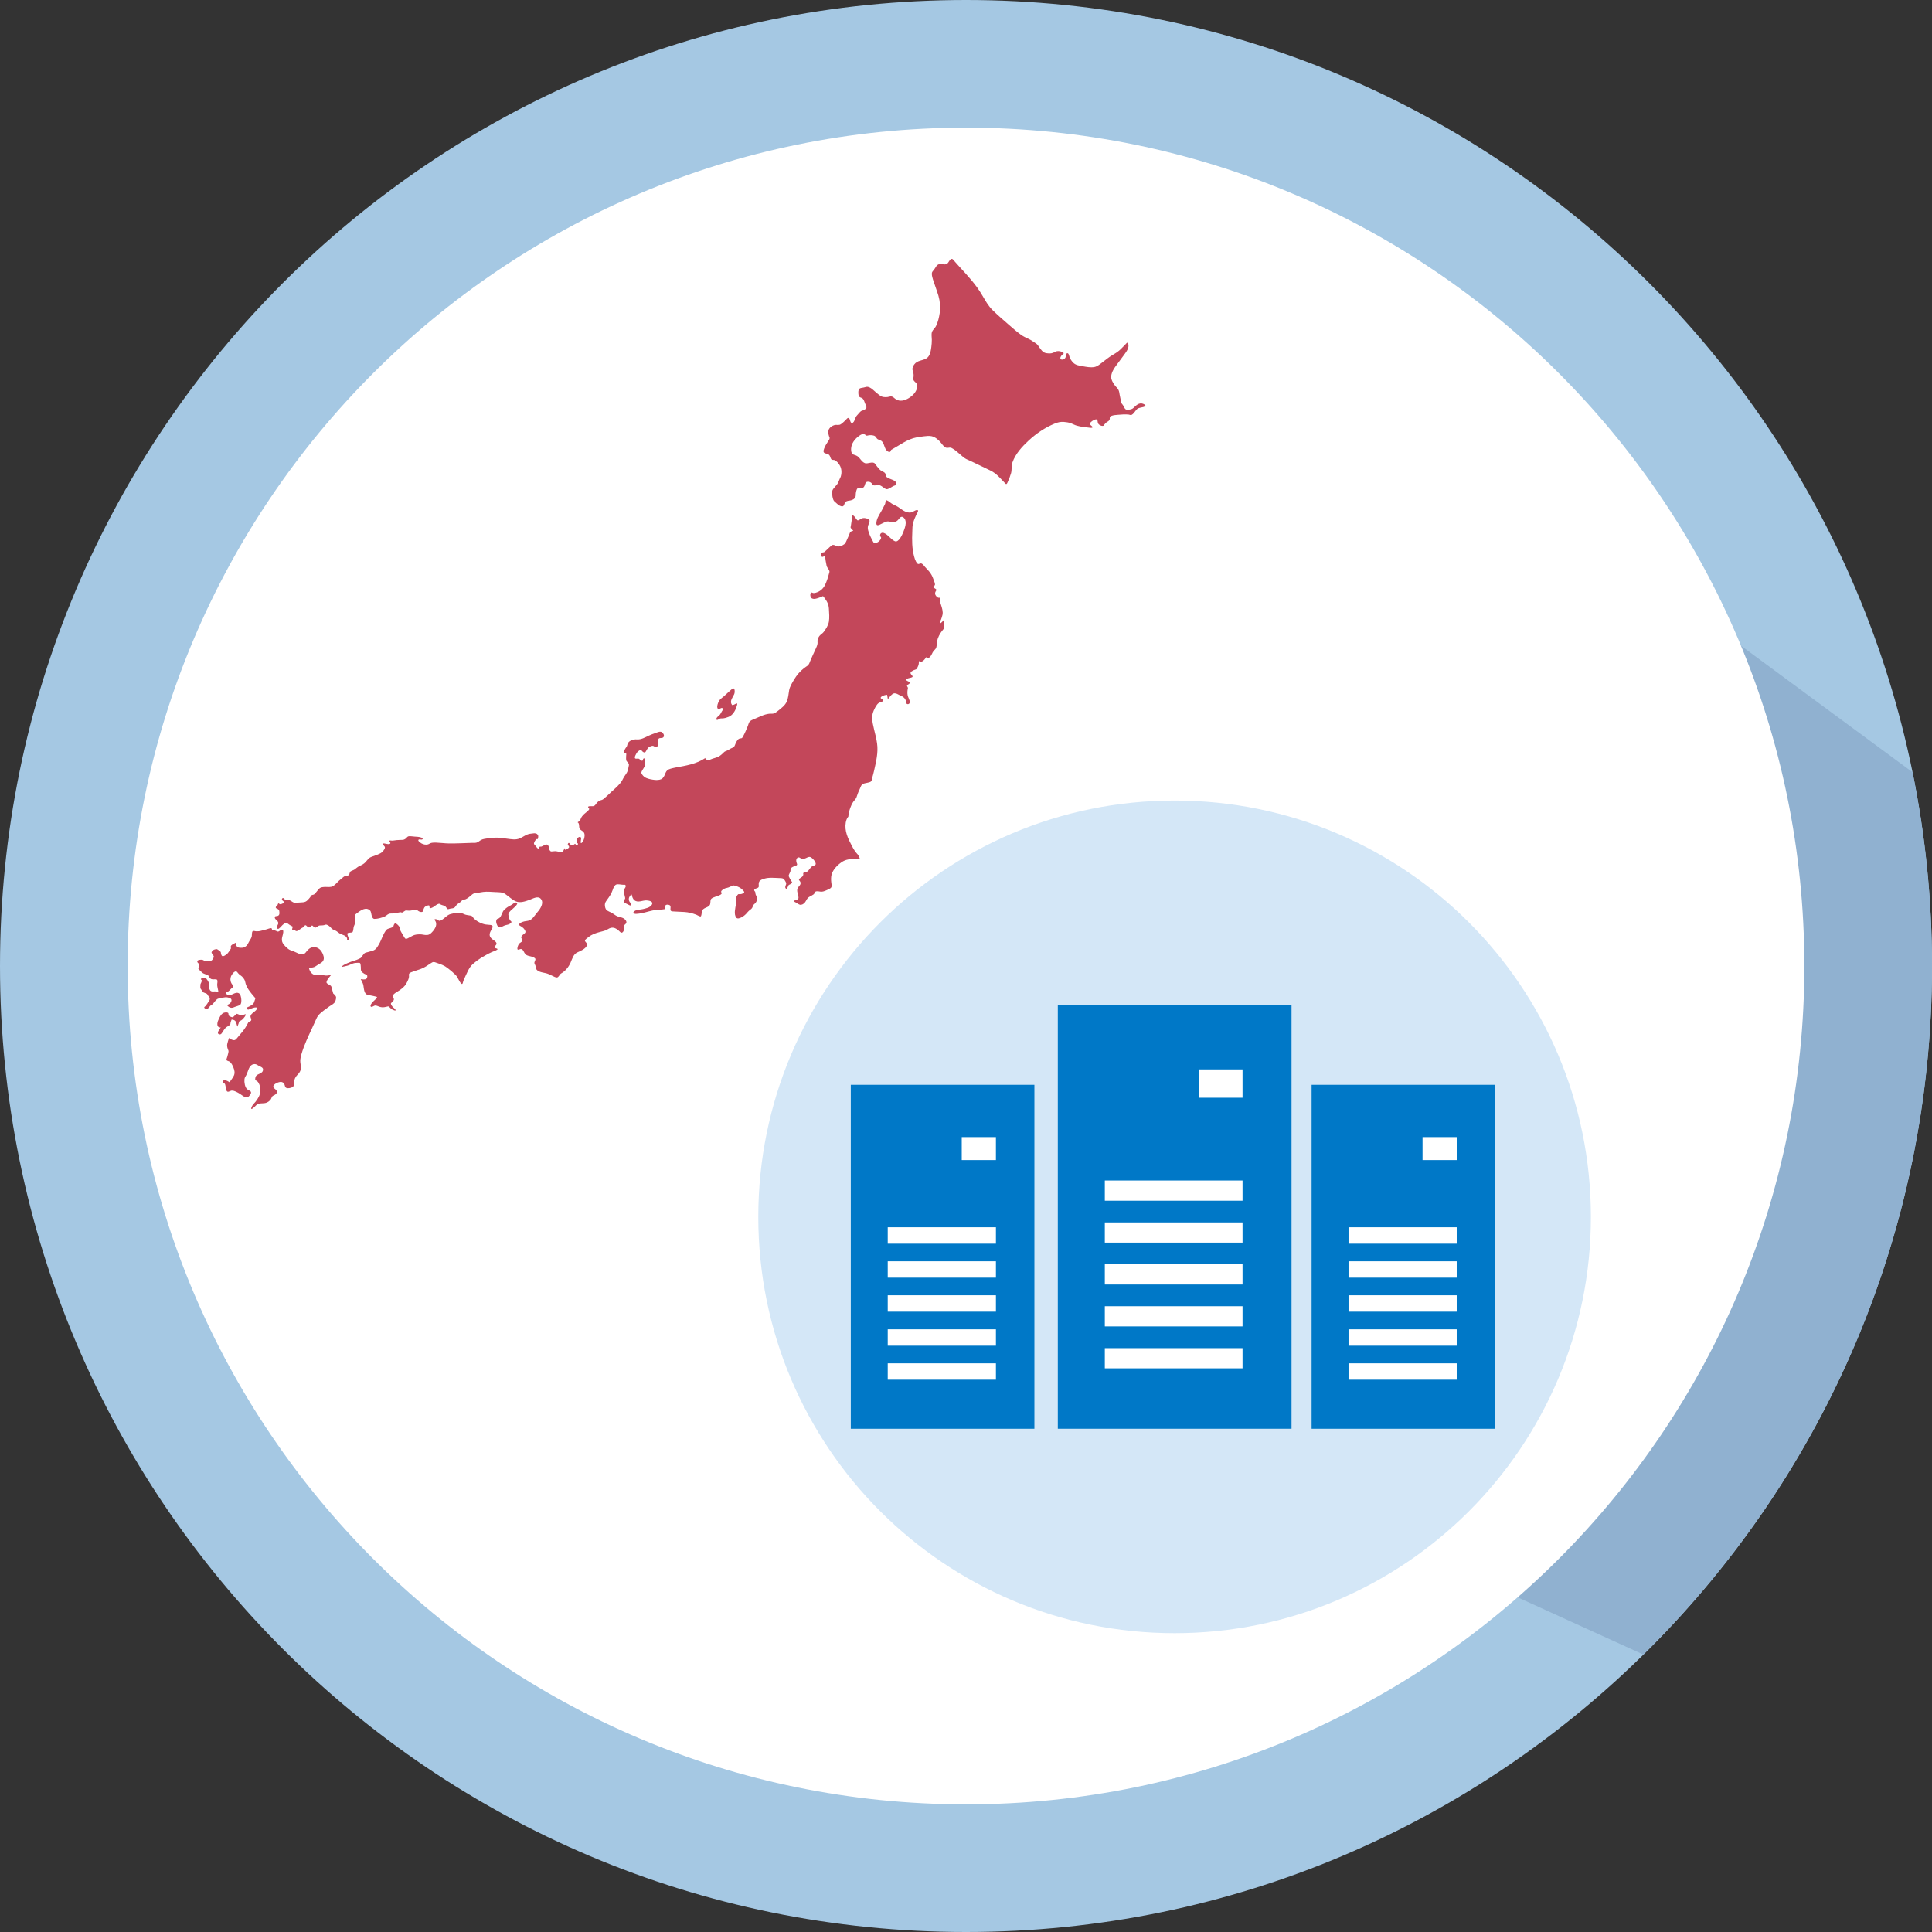 <?xml version="1.0" encoding="UTF-8"?>
<svg id="_レイヤー_1" data-name="レイヤー 1" xmlns="http://www.w3.org/2000/svg" viewBox="0 0 196.112 196.112">
  <rect x="0" y="0" width="196.112" height="196.112" fill="#333333" stroke="none"/>
  <defs>
    <style>
      .cls-1 {
        fill: #fff;
      }

      .cls-2 {
        fill: #90b1d0;
      }

      .cls-3 {
        fill: #c3475a;
      }

      .cls-4 {
        fill: #d4e7f7;
      }

      .cls-5 {
        fill: #a5c8e3;
      }

      .cls-6 {
        fill: #0078c7;
      }
    </style>
  </defs>
  <g>
    <path class="cls-5" d="M196.112,98.058c0,54.15-43.903,98.054-98.056,98.054S0,152.208,0,98.058C0,43.897,43.904,0,98.056,0s98.056,43.897,98.056,98.058Z"/>
    <path class="cls-2" d="M194.136,78.385l-17.953-13.239c4.292,10.166,6.666,21.34,6.666,33.068,0,25.457-11.19,48.284-28.902,63.879l12.861,5.855c18.081-17.788,29.304-42.525,29.304-69.89,0-6.738-.682-13.317-1.976-19.673Z"/>
    <path class="cls-1" d="M183.155,98.056c0,47.004-38.102,85.1-85.098,85.1-47.004,0-85.1-38.096-85.1-85.1C12.957,51.059,51.053,12.956,98.057,12.956c46.997,0,85.098,38.104,85.098,85.1Z"/>
  </g>
  <path class="cls-4" d="M161.487,123.521c0,23.337-18.922,42.258-42.257,42.258-23.341,0-42.258-18.922-42.258-42.258,0-23.341,18.917-42.26,42.258-42.26,23.336,0,42.257,18.918,42.257,42.26Z"/>
  <path class="cls-3" d="M95.8,62.932c-.029.051-.378.46-.41.304-.022-.096.087-.243.125-.325.063-.159.113-.335.154-.499.075-.318-.051-.721-.149-1.014-.08-.227-.109-.479-.125-.728-.125.043-.244-.031-.328-.118-.169-.181-.198-.364-.06-.569.115-.174-.048-.21-.174-.294-.207-.14-.043-.166.043-.267.094-.108-.036-.376-.075-.489-.084-.253-.185-.499-.332-.718-.157-.241-.371-.446-.564-.656-.089-.104-.294-.405-.456-.369-.159.038-.241.128-.376-.038-.034-.046-.06-.092-.087-.14-.089-.164-.152-.347-.198-.533-.219-.803-.222-1.672-.183-2.501.01-.306.002-.644.096-.937.087-.299.207-.573.337-.846.036-.067.224-.344.125-.405-.152-.094-.487.183-.648.219-.523.111-.945-.277-1.354-.549-.197-.13-.407-.203-.61-.321-.178-.106-.357-.301-.557-.362-.125-.038-.109.291-.15.374-.082.159-.159.32-.243.482-.195.395-.511.793-.612,1.231-.017.084-.084.4.053.439.135.041.338-.089.453-.145.159-.072.318-.161.484-.21.263-.077.537.092.812.046.239-.041.371-.214.518-.398.166-.205.344-.173.501.034.282.361.029,1.002-.12,1.381-.109.272-.475,1.099-.86.923-.419-.195-.67-.663-1.104-.832-.186-.075-.393.007-.393.258,0,.099.07.109.101.183.024.067-.026.166-.06.222-.116.183-.299.321-.499.357-.217.031-.234-.123-.323-.284-.176-.321-.337-.651-.429-1.007-.048-.191-.051-.333.01-.52.058-.162.25-.509.036-.607-.183-.089-.395-.147-.595-.111-.178.036-.337.219-.506.229-.12.01-.446-.749-.583-.422-.053.13-.017.294-.036.436-.019.178-.053.362-.08.542-.01.075-.055.166,0,.227.08.084.162.178.246.267-.113.041-.282.06-.332.178-.082.217-.173.431-.27.641-.077.169-.166.436-.313.55-.229.166-.571.311-.829.173-.128-.068-.282-.152-.417-.072-.089.058-.176.14-.256.21-.169.149-.332.304-.492.463-.096.092-.344.024-.342.183-.002.096-.01.227.048.301.065.089.263-.051.333-.094.038.34.082.687.161,1.022.051.207.214.328.28.521.038.092-.024.222-.046.313-.101.381-.224.766-.395,1.118-.195.402-.53.675-.945.788-.087.026-.181.036-.265.026-.055-.01-.111-.065-.166-.048-.135.029-.128.284-.099.383.106.417.612.238.889.137.12-.038.238-.087.357-.145.051-.022.137.128.166.166.265.335.436.665.458,1.113.024.429.068.894-.005,1.323-.063.354-.318.762-.533,1.034-.123.161-.308.248-.431.407-.118.159-.214.383-.186.591.043.291-.164.646-.277.901-.149.333-.308.663-.448,1-.068.171-.137.412-.296.52-.113.082-.236.157-.347.246-.424.325-.752.721-1.029,1.19-.188.328-.424.685-.487,1.072-.06.381-.089.754-.234,1.121-.173.405-.571.694-.901.957-.133.099-.289.231-.451.27-.14.029-.296.007-.441.022-.537.058-1.043.344-1.54.547-.161.063-.362.135-.468.287-.077.113-.108.294-.164.424-.145.357-.296.713-.482,1.053-.058.106-.099.186-.229.186-.255.002-.369.212-.482.429-.067.116-.113.328-.2.422-.068.077-.214.125-.304.166-.193.106-.383.231-.586.299-.094.034-.171.13-.239.198-.115.106-.236.212-.364.294-.27.169-.607.2-.894.333-.106.048-.222.092-.335.048-.038-.017-.258-.125-.173-.205-.925.629-2.005.786-3.065.981-.229.046-.463.092-.682.19-.207.096-.28.267-.364.482-.089.214-.193.427-.402.513-.2.082-.436.087-.641.068-.296-.034-.595-.084-.872-.203-.161-.072-.299-.19-.402-.342-.133-.181-.084-.275.024-.453.084-.147.195-.294.255-.458.056-.149.007-.369.007-.523.002-.041.024-.137-.01-.176-.046-.051-.15-.043-.178.029-.024.06-.029.203-.125.181-.101-.027-.188-.118-.265-.178-.123-.096-.289.015-.41-.055-.152-.096.135-.55.195-.627.077-.101.349-.328.458-.171.104.137.285.284.41.104.106-.152.173-.371.345-.467.111-.07.236-.116.357-.123.128.002.188.116.306.133.162.019.371-.27.246-.424-.082-.096-.019-.357.06-.434.12-.125.349-.005.479-.152.137-.152-.01-.417-.147-.506-.2-.125-.463.022-.663.087-.231.082-.46.161-.68.267-.378.176-.771.414-1.2.378-.354-.031-.911.118-.976.573-.026.166-.152.263-.227.407-.07.128-.214.499.039.429.135-.034.075.19.072.279,0,.147-.034.405.055.523.106.135.272.238.219.441-.051.186-.056.376-.125.557-.084.227-.239.398-.362.595-.075.12-.13.25-.202.376-.267.448-.711.795-1.089,1.145-.188.186-.388.369-.591.547-.108.089-.248.246-.39.275-.222.048-.376.145-.52.335-.12.157-.176.282-.371.296-.106.01-.369-.029-.46.039-.07.046.022.178.065.2.08.051-.06.188-.092.217-.152.154-.335.27-.487.427-.082.087-.159.181-.217.287-.048.094-.056.195-.128.287-.055.065-.125.118-.2.157-.06.024-.007.043.022.063.142.13.065.419.145.588.099.2.337.234.448.427.108.183.058.448.002.639-.024.092-.207.477-.318.407-.046-.022.024-.369.026-.446.005-.224-.19-.203-.325-.096-.072.051-.116.133-.099.219.015.096-.017.19-.007.277.01.065.137.079.116.161-.012.051-.207.164-.229.082-.051-.219-.104-.072-.241,0-.207.111-.279-.022-.405-.173-.058-.077-.133-.012-.154.07-.036.125.084.164.118.267.039.145-.159.207-.248.28-.166.125-.137.031-.207-.123-.046.111-.116.325-.227.369-.207.089-.516-.063-.73-.058-.128,0-.253.034-.379.031-.118-.005-.142-.087-.207-.181-.056-.092-.065-.111-.053-.214.024-.123-.104-.308-.219-.313-.173-.012-.376.174-.557.215-.053.01-.161-.022-.188.043-.019.051-.019.178-.099.159-.118-.024-.178-.147-.248-.241-.058-.082-.142-.135-.19-.229-.058-.104.2-.552.291-.496.133.084.15-.304.123-.369-.123-.248-.335-.239-.552-.205-.178.022-.342.031-.511.096-.277.099-.513.285-.783.4-.426.186-.865.092-1.299.039-.407-.053-.834-.13-1.246-.104-.253.007-.506.038-.757.072-.202.034-.446.055-.634.154-.166.089-.299.234-.48.277-.137.036-.287.022-.419.022-.785.021-1.574.067-2.357.06-.439-.007-.867-.07-1.299-.084-.173-.005-.342-.007-.511.031-.125.026-.224.12-.349.152-.197.053-.447.005-.629-.094-.058-.036-.401-.246-.328-.364.076-.123.328.038.419-.07.07-.079-.087-.154-.135-.173-.211-.075-.451-.077-.674-.094-.177-.01-.353-.046-.535-.038-.096.002-.166.038-.232.109-.12.142-.242.243-.429.26-.263.019-.523.005-.788.048-.1.012-.201.031-.305.031-.078,0-.225-.051-.281.029-.065.096.159.14.112.248-.071.164-.507.014-.631.007-.258-.015-.038.214.04.299.147.149-.12.458-.222.559-.247.234-.661.328-.964.453-.117.046-.253.084-.354.166-.151.121-.265.296-.399.434-.171.178-.343.263-.558.359-.21.096-.376.242-.563.387-.126.092-.413.115-.457.289-.063.256-.139.347-.401.352-.172.005-.298.159-.434.26-.193.149-.364.308-.53.487-.154.154-.334.328-.548.361-.228.043-.477-.005-.707.015-.153.015-.343.024-.464.14-.145.135-.26.313-.392.458-.045.058-.098.12-.159.154-.073.048-.169.038-.245.082-.078.034-.088.125-.136.188-.076.106-.164.193-.247.284-.152.173-.318.241-.541.251-.247.019-.5.038-.747.048-.219.005-.342-.164-.537-.246-.159-.068-.359-.015-.502-.087-.068-.038-.084-.125-.16-.145-.084-.024-.153.039-.149.135.01.173.407.255.133.386-.179.087-.308.173-.457.014-.046-.053-.113.159-.128.188-.042.082-.145.101-.168.193-.026.116.099.145.171.178.106.048.164.106.182.227.035.246.036.472-.243.506-.077.01-.145-.015-.193.067-.053.096.005.198.075.265.187.173.364.323.193.578-.082.125-.089.506.13.357.181-.125.306-.337.492-.467.225-.159.348-.096.557.067.102.082.205.121.318.178.07.034-.008.173-.016.236-.011.077-.017.183.082.178.031-.005.169-.068.176-.053.131.193.274.111.424.01.127-.077.253-.198.389-.255.161-.077.202-.357.381-.173.147.154.293.255.449.053.175-.227.217.077.401.13.129.034.331-.207.48-.217.207-.019.38.01.576-.077.152-.067.387.125.493.217.078.072.134.169.219.227.099.068.217.106.323.15.184.087.323.25.51.342.145.063.298.101.44.178.113.058.288.27.217.405-.033.072.237.101.177-.13-.025-.111-.182-.4-.126-.515.04-.072.373-.068.452-.087.169-.048.126-.501.21-.66.129-.241.121-.472.091-.733-.03-.246-.06-.366.136-.511.336-.251.839-.665,1.258-.434.227.121.236.27.282.506.03.154.111.453.304.453.335.005.717-.111,1.029-.236.157-.067.26-.193.407-.26.184-.092.376-.029.568-.063.141-.034.288-.063.429-.082.094-.019.258-.067.334-.005.042.043.267-.135.307-.154.117-.082.152-.058.295-.043.184.019.343.005.528-.048.089-.029.184-.058.281-.058.129-.01.164.063.258.135.118.092.466.217.519-.019.048-.255.113-.41.374-.501.14-.048.282-.092.263.101-.036.284.306.077.419.005.123-.082.496-.4.641-.28.123.106.321.115.465.193.07.034.14.087.186.164.043.087.065.169.178.164.087-.005.166-.048.253-.063.106-.014.202-.014.308-.053.214-.082.229-.318.426-.424.166-.096.301-.207.434-.352.063-.058.282-.082.364-.12.263-.116.451-.318.675-.496.13-.106.255-.096.41-.12.234-.039.458-.096.694-.121.405-.053.831,0,1.236.015.335.014.728,0,1.007.202.361.246.677.573,1.082.747.424.173.925,0,1.335-.145.357-.121.918-.487,1.214-.082.301.41-.089.988-.354,1.292-.292.328-.525.829-.988.901-.241.029-.463.063-.684.173-.111.058-.328.207-.135.318.195.116.366.212.496.419.128.202.096.308-.082.429-.092.067-.19.145-.246.251-.06.115-.002.173.051.279.135.26-.178.318-.289.453-.094.13-.161.308-.176.468-.019.231.166.116.291.082.234-.063.33.212.427.381.13.222.282.28.513.328.183.043.412.087.552.217.157.145-.113.347-.046.535.031.101.094.169.111.275.007.092.01.183.053.265.111.217.364.299.571.352.191.053.386.072.571.135.183.058.357.164.53.236.13.058.313.169.458.154.176-.034.258-.323.407-.405.431-.241.759-.646.966-1.113.159-.371.289-.848.675-1.022.292-.135.872-.362.983-.728.058-.169-.099-.284-.186-.4-.104-.135.255-.357.335-.419.371-.308.745-.415,1.186-.535.183-.048.366-.087.547-.154.181-.068.325-.198.515-.251.393-.116.723.154,1.005.439.173.159.364-.125.347-.294-.01-.111-.029-.231-.005-.337.031-.106.135-.159.205-.241.164-.188-.058-.434-.219-.535-.2-.116-.441-.13-.653-.217-.195-.082-.366-.236-.545-.342-.169-.096-.405-.159-.542-.294-.13-.12-.171-.352-.171-.53,0-.222.115-.347.236-.521.222-.304.426-.602.552-.969.058-.174.137-.386.272-.506.137-.13.381-.072.542-.063.094.014.188.029.275.029.053.005.145-.019.188.015.171.135-.094.371-.116.511-.038.222.031.467.084.68.024.082.048.173,0,.25-.036.058-.106.096-.123.159-.056.178.277.304.381.357.053.019.405.26.388.039-.019-.125-.137-.217-.19-.318-.051-.096-.07-.207-.053-.313.014-.106.072-.183.133-.27.063-.092.135-.207.173-.048.034.173.099.366.234.487.364.332.87.005,1.272.038.248.019.75.106.499.467-.186.27-.598.342-.882.415-.265.067-.552.038-.793.164-.063.038-.222.13-.169.231.07.111.27.092.374.082.54-.034,1.046-.227,1.581-.338.217-.043.441-.034.66-.058.207-.024.412-.053.61-.082-.024-.092-.041-.202-.017-.294.048-.193.325-.183.458-.106.157.082.072.333.087.477.019.149.152.154.26.159.381.029.766.034,1.147.058.417.024.817.125,1.212.275.115.043.313.183.431.183.108-.005.123-.429.142-.501.116-.468.687-.342.831-.733.06-.15.007-.386.087-.516.096-.149.347-.217.501-.275.178-.068.419-.111.559-.26.099-.111-.106-.173.015-.328.14-.164.359-.265.559-.294.212-.043.378-.159.569-.227.164-.053.359.043.511.101.186.077.328.159.472.304.106.101.313.275.101.371-.104.053-.222.092-.33.096-.077.005-.14-.038-.21.019-.089.087-.224.304-.169.434.055.159-.015.419-.043.578-.06.405-.227.978.026,1.335.128.178.395.053.54-.019.263-.13.463-.323.646-.554.147-.183.378-.25.47-.477.039-.087.058-.183.121-.255.065-.077.154-.121.212-.212.094-.145.186-.352.161-.53-.01-.087-.067-.106-.115-.169-.056-.087-.08-.193-.094-.299-.002-.019.005-.092-.017-.106-.041-.039-.101-.106-.094-.174.039-.197.451-.135.465-.357.01-.159-.041-.318.034-.467.087-.188.333-.265.506-.318.501-.154,1.027-.082,1.54-.068.128.01.304-.005.415.068.108.077.279.342.287.477.014.159-.162.313-.063.482.123.198.239-.145.267-.227.055-.159.212-.135.325-.25.128-.121.07-.13-.019-.27-.084-.14-.181-.289-.239-.439-.079-.193.188-.419.169-.622-.024-.265.193-.346.385-.416.123-.041.333-.089.277-.238-.058-.14-.108-.313-.067-.468.041-.149.219-.253.349-.159.154.113.284.137.475.092.186-.046.342-.191.542-.176.202.012.8.651.528.834-.084.055-.188.053-.28.104-.077.053-.142.129-.205.201-.116.14-.217.337-.393.386-.092.029-.193.043-.277.082-.092.043-.026.096-.036.173-.024.246-.244.299-.4.434-.133.115.077.217.113.366.063.26-.173.381-.279.578-.121.222-.01.525.046.752.056.255.07.381-.2.463-.048.014-.222.043-.234.111-.005.053.169.125.203.145.154.087.347.265.535.231.21-.038.376-.193.477-.385.118-.222.203-.357.427-.468.115-.063.243-.12.352-.202.079-.058.075-.096.108-.178.079-.217.429-.125.576-.106.229.038.429-.053.636-.14.142-.067.431-.159.496-.328.053-.125-.002-.323-.015-.453-.029-.255-.038-.525.024-.781.133-.53.607-.999,1.024-1.286.417-.289.865-.321,1.352-.335.149-.007.299-.012.453-.002.125.007-.133-.4-.154-.427-.099-.128-.222-.238-.311-.381-.116-.171-.219-.352-.313-.537-.381-.728-.754-1.492-.605-2.354.041-.212.111-.431.26-.591.022-.299.094-.598.193-.875.079-.224.176-.431.308-.627.087-.13.263-.287.321-.441.099-.282.19-.578.33-.843.075-.149.116-.34.234-.46.133-.13.357-.147.523-.186.121-.027.347-.056.427-.178.051-.067.06-.214.082-.296.07-.255.142-.511.198-.764.2-.904.436-1.834.301-2.764-.065-.477-.188-.942-.304-1.414-.089-.407-.21-.836-.191-1.26.012-.414.234-.896.468-1.226.087-.125.186-.217.335-.263.116-.031.369-.082.258-.277-.029-.053-.231-.125-.2-.202.07-.169.371-.246.525-.275.115-.021.125-.043.145.077.019.12.036.243.058.362.152-.186.412-.586.663-.605.183-.012.374.106.533.19.169.084.332.133.467.282.065.07.128.156.157.25.022.084.005.176.041.26.082.207.374.135.366-.092-.002-.231-.169-.451-.212-.675-.051-.236-.031-.492.024-.728.022-.087-.092-.169-.096-.267-.012-.101.395-.178.248-.357-.065-.075-.318-.12-.325-.227-.01-.145.419-.205.504-.229.169-.055.19-.115.065-.246-.135-.14-.202-.255-.014-.388.142-.099.304-.164.465-.217.068-.024.14-.229.176-.296.096-.169.08-.34.094-.535.308.234.581-.166.752-.4.313.282.523-.239.641-.472.087-.162.21-.246.308-.381.137-.195.094-.513.137-.738.07-.378.277-.778.509-1.07.135-.164.234-.241.222-.48-.012-.207-.026-.414-.053-.622M71.62,76.933c.012-.01.017-.015.017-.015,0,0-.012.005-.017.015ZM73.049,71.947c.13-.051.292-.191.325.053.007.072-.06.14-.092.195-.079.12-.123.253-.217.362-.094.108-.335.246-.345.412-.012.207.212.065.294.012.106-.082.193-.046.333-.058.202-.012.417-.077.607-.154.393-.147.663-.583.793-.981.036-.099.186-.487-.026-.366-.058.034-.366.2-.415.133-.28-.376.055-.723.217-1.082.065-.14.072-.357.024-.506-.055-.174-.222-.043-.311.029-.352.289-.66.631-1.029.904-.191.142-.289.359-.364.595-.058.181-.087.564.205.453M115.768,40.95c-.214.019-.412.171-.566.32-.169.164-.265.265-.504.297-.176.017-.373.079-.499-.075-.118-.142-.169-.362-.304-.487-.082-.072-.104-.255-.125-.362-.048-.197-.087-.402-.123-.602-.022-.154-.043-.299-.106-.443-.082-.178-.198-.267-.318-.405-.205-.246-.479-.675-.429-1.029.065-.446.308-.8.569-1.145.258-.337.506-.677.757-1.024.222-.306.569-.747.373-1.162-.06-.135-.205.077-.263.133-.142.145-.289.296-.436.443-.275.285-.576.458-.911.656-.321.188-.607.434-.904.653-.265.2-.591.499-.923.545-.383.058-.793-.022-1.166-.089-.347-.065-.687-.096-.95-.357-.152-.154-.289-.349-.369-.562-.041-.104-.089-.482-.275-.388-.116.058-.092.33-.149.443-.082.14-.364.291-.487.123-.094-.125.07-.328.147-.41.043-.039.154-.087.159-.15.005-.089-.137-.145-.195-.164-.198-.077-.429-.111-.631-.012-.205.101-.359.178-.588.178-.191-.002-.431-.017-.605-.116-.147-.092-.265-.253-.369-.388-.135-.171-.229-.386-.41-.504-.255-.164-.513-.357-.793-.482-.243-.111-.489-.227-.718-.386-.46-.328-.892-.716-1.323-1.091-.535-.463-1.07-.93-1.581-1.429-.441-.429-.721-.952-1.041-1.489-.33-.569-.689-1.053-1.106-1.549-.414-.487-.839-.964-1.272-1.427-.137-.142-.265-.296-.395-.441-.065-.08-.207-.285-.318-.294-.193-.012-.321.357-.453.463-.215.176-.46.056-.699.056-.41-.005-.465.352-.699.627-.109.128-.191.198-.183.376,0,.2.065.393.118.581.171.549.39,1.089.554,1.646.161.566.205,1.137.13,1.725-.065.456-.173.918-.369,1.325-.135.282-.417.434-.451.764-.024.219.015.439.017.658.002.246-.019.489-.051.733-.053.4-.13.92-.496,1.144-.407.251-.918.183-1.239.619-.106.145-.21.352-.176.542.019.113.077.219.094.342.034.171.026.347-.01.518-.043.202.13.328.251.446.115.111.161.229.144.398-.041.518-.453.925-.851,1.166-.395.246-.899.39-1.313.125-.157-.099-.294-.289-.492-.292-.125-.005-.244.051-.366.063-.14.019-.277.01-.417-.007-.277-.043-.487-.26-.711-.436-.316-.253-.701-.737-1.14-.559-.171.07-.564.038-.643.241-.068.169-.068.55.034.699.087.13.248.113.357.212.125.111.185.337.246.492.043.104.181.352.128.467-.077.157-.308.239-.455.282-.169.056-.308.289-.434.41-.147.142-.2.27-.272.46-.046.137-.125.352-.287.369-.154.014-.188-.239-.229-.35-.046-.133-.159-.217-.27-.101-.198.195-.386.407-.617.564-.224.162-.417.041-.663.101-.227.053-.518.255-.6.499-.06.198-.021.424.039.617.019.063.067.133.065.205-.002.13-.101.255-.171.354-.15.231-.292.451-.388.716-.082.229-.121.415.145.487.214.058.349.065.451.289.051.123.089.337.227.362.089.014.164-.002.25.034.198.082.366.296.484.477.224.342.253.798.13,1.193-.029.084-.072.159-.106.231-.084.178-.133.379-.248.533-.133.176-.289.325-.419.501-.104.145-.109.306-.099.479.012.193.041.386.104.566.063.183.154.229.289.349.164.147.323.304.542.352.236.051.26-.111.337-.304.092-.21.265-.248.467-.27.188-.024.4-.084.542-.234.171-.181.084-.414.14-.631.038-.154.079-.415.265-.417.181,0,.402.063.54-.111.104-.125.096-.354.219-.465.123-.108.39-.065.509.039.135.113.133.27.333.277.164.007.349-.065.511-.024.176.038.335.193.487.289.116.077.227.157.369.099.19-.072.364-.195.545-.296.111-.058.335-.07.32-.241-.021-.217-.193-.311-.361-.383-.205-.084-.412-.154-.598-.275-.193-.123-.079-.337-.231-.463-.149-.13-.354-.161-.494-.311-.183-.193-.335-.386-.487-.6-.198-.282-.74.038-1.007-.053-.395-.137-.537-.646-.921-.788-.149-.053-.357-.084-.429-.251-.06-.123-.075-.272-.07-.412.019-.535.362-.973.752-1.275.231-.178.494-.337.735-.123.063.056.099.07.178.046.176-.053.381-.051.557-.017.197.031.26.106.369.275.12.188.344.169.499.291.294.234.265.745.557,1.0.096.084.282.195.366.036.036-.072.012-.106.08-.147.851-.463,1.607-1.077,2.559-1.253.253-.048.504-.077.752-.111.267-.029.525-.068.793-.005.381.101.684.369.935.672.193.229.357.547.684.501.159-.019.258-.046.4.024.159.077.304.188.446.296.291.231.559.501.863.721.181.13.402.197.593.291.677.316,1.342.651,2.015.969.627.296,1.06.843,1.547,1.345.106.106.178-.072.217-.169.135-.289.26-.607.344-.911.094-.359.012-.735.14-1.089.304-.867.99-1.61,1.634-2.205.773-.721,1.684-1.333,2.644-1.728.318-.13.597-.198.937-.173.244.021.492.051.728.14.2.075.381.183.586.239.41.111.829.166,1.248.205.06.007.405.065.347-.072-.048-.118-.313-.214-.267-.354.053-.164.648-.583.759-.34.053.125.019.265.106.381.092.133.381.265.535.181.06-.029.048-.089.082-.128.068-.077.137-.152.219-.217.101-.077.234-.113.294-.246.046-.094.005-.198.041-.28.031-.077.128-.113.202-.137.188-.06.393-.075.593-.092.366-.029.747-.065,1.116-.024.099.012.2.079.294.029.166-.089.299-.272.412-.429.084-.101.147-.193.272-.243.169-.063.349-.08.52-.128.489-.13-.063-.385-.304-.366M33.825,100.847c-.051-.188-.101-.376-.152-.559-.025-.106-.038-.188-.128-.251-.122-.087-.276-.135-.377-.251-.143-.178.359-.718.465-.839-.141.038-.293.072-.44.077-.29.024-.535-.12-.833-.077-.29.043-.489.058-.729-.164-.149-.13-.223-.328-.271-.521.167-.034.354-.038.516-.096.171-.063.318-.203.475-.289.189-.111.401-.198.484-.424.086-.231-.005-.487-.101-.694-.214-.448-.583-.699-1.063-.593-.199.043-.358.183-.495.337-.093.111-.199.289-.342.333-.377.111-.705-.145-1.033-.27-.184-.063-.375-.115-.537-.236-.177-.135-.341-.294-.48-.472-.141-.188-.195-.366-.165-.612.029-.217.191-.588.116-.8-.071-.193-.322.024-.405.077-.176.111-.263-.048-.432-.077-.086-.01-.233.038-.282-.068-.025-.063-.01-.159-.094-.164-.148,0-.324.082-.465.12-.179.043-.355.092-.535.14-.181.053-.355.067-.545.058-.078-.01-.286-.082-.342.005-.091.135-.05.357-.084.516-.054.236-.211.395-.318.617-.1.197-.154.308-.346.434-.187.125-.435.116-.649.082-.235-.038-.283-.275-.303-.496-.147.087-.362.159-.47.289-.089.111.013.255-.039.328-.128.173-.25.429-.419.559-.106.077-.27.207-.41.193-.143-.024-.172-.285-.183-.4-.006-.067-.353-.323-.429-.318-.191.029-.348.048-.465.227-.083.13-.048.145.029.265.033.058.163.202.153.27-.025.193-.148.352-.302.448-.1.038-.254.019-.358.019-.081,0-.164-.005-.243-.029-.096-.024-.163-.092-.263-.116-.122-.019-.588-.015-.505.222.029.096.129.13.159.212.034.096.01.207-.013.299-.029.115-.084.149-.001.236.112.106.223.212.335.323.145.14.419.188.6.265.03.014.046.067.063.096.054.096.115.193.199.26.155.125.417.038.599.082.159.038.089.337.078.453-.017.212.04.4.083.602.01.053.039.145.015.207-.019.048-.164-.029-.198-.038-.146-.024-.261.005-.407-.005-.214-.019-.294-.212-.336-.414-.035-.164.038-.357-.026-.506-.058-.145-.159-.275-.253-.4-.065-.087-.101-.058-.209-.043-.081.01-.281.01-.331.096-.024.029.061.077.072.101.04.082-.001.188-.036.265-.048.111-.091.14-.083.26.003.087-.027.284.02.352.077.106.154.212.23.323.092.135.335.116.439.241.069.077.095.183.176.25.073.058.089.164.083.251-.007.111-.07.188-.128.275-.093.15-.191.299-.306.434-.03.034-.111.077-.123.125-.015.087.125.145.179.159.2.048.308-.173.424-.304.058-.063.12-.082.184-.125.09-.063.159-.164.228-.246.126-.154.257-.347.451-.376.301-.043.594-.169.895-.115.178.038.459.096.401.352-.053.212-.194.313-.375.391-.17.062.177.27.224.284.188.067.311.014.482-.058.16-.067.341-.101.495-.173.206-.101.191-.492.164-.68-.025-.183-.07-.429-.23-.53-.202-.12-.43-.015-.625.082-.201.096-.417.159-.616.015-.248-.178.051-.212.172-.299.166-.116.278-.308.448-.41.122-.077-.115-.352-.152-.424-.112-.222-.125-.482-.023-.713.074-.164.322-.535.532-.467.073.024.125.106.172.169.072.087.151.15.243.217.219.145.428.386.482.66.112.602.519,1.046.884,1.489.018.024.159.169.151.193-.045.13-.091.27-.133.405-.08.231-.402.381-.61.472-.141.063-.207.087-.069.227.078.077.146.019.242-.015.198-.063.431-.183.64-.169.204.024.038.241-.039.318-.172.164-.443.289-.522.54-.051.173.164.352.03.506-.066.072-.22.077-.259.159-.17.347-.364.655-.604.949-.138.169-.275.338-.415.496-.096.111-.231.318-.381.352-.191.034-.41-.111-.56-.217-.069.202-.129.41-.177.612-.049.217.03.463.117.651.038.092-.011.231-.029.328-.038.198-.105.376-.164.569-.048.169.259.183.343.255.165.145.278.371.359.578.104.255.172.535.059.805-.11.255-.31.463-.446.699-.152-.101-.359-.231-.553-.207-.082.014-.171.087-.136.183.042.111.183.101.234.227.082.222.034.501.181.699.104.14.316-.024.439-.053.176-.034.359.048.517.12.247.116.448.251.667.41.161.115.387.207.57.077.094-.077.269-.289.259-.429-.011-.159-.281-.231-.378-.313-.141-.116-.216-.308-.254-.492-.04-.173-.053-.357-.035-.535.019-.178.099-.265.18-.41.205-.39.253-.998.722-1.108.209-.048.325.014.5.13.143.096.482.169.483.39.003.453-.519.41-.711.67-.056.077-.118.318-.066.405.039.058.11.072.165.111.063.043.112.111.153.178.258.448.253.974.024,1.422-.094.178-.205.352-.333.506-.138.154-.286.294-.381.492-.048.106-.111.318.063.202.15-.101.278-.241.41-.366.255-.246.655-.13.97-.222.194-.063.364-.178.486-.347.058-.072.127-.318.202-.357.139-.067.266-.12.374-.246.177-.207-.041-.376-.191-.501-.427-.347.376-.689.646-.675.167.005.299.092.365.26.048.125.052.284.189.347.184.077.508.005.666-.111.175-.135.113-.477.15-.67.051-.227.181-.419.34-.573.216-.212.327-.434.322-.752-.006-.217-.069-.429-.066-.646.005-.217.055-.434.115-.651.274-.954.715-1.86,1.129-2.757.134-.294.272-.583.401-.882.156-.362.454-.598.754-.824.188-.14.371-.275.558-.41.198-.14.486-.255.589-.496.055-.13.131-.376.067-.511-.058-.12-.166-.217-.267-.299M23.387,103.922c.01-.14.066-.289.118-.419.011-.034.205.029.228.034.272.092.266.424.364.675.035-.092.074-.188.109-.284.029-.072.057-.227.11-.28.247-.058.541-.39.628-.641.04-.116-.177-.01-.228,0-.097.015-.265.048-.363.015-.101-.043-.2-.082-.301-.116-.034-.015-.206.159-.237.188s-.164.173-.206.169c-.093-.019-.195-.048-.281-.096-.158-.082-.116-.145-.142-.289-.025-.13-.219-.116-.305-.111-.41.034-.562.439-.721.781-.136.294-.191.776.247.742-.082.15-.225.308-.277.468-.077.231.219.318.347.164.165-.198.267-.463.465-.631.101-.087.436-.212.446-.366M50.361,96.264c-.241-.053-.133-.212-.01-.347.164-.183-.089-.386-.224-.472-.174-.111-.383-.26-.419-.496-.041-.28.173-.53.272-.766.106-.25-.118-.294-.308-.304-.239-.015-.456-.034-.687-.116-.328-.111-.67-.299-.916-.564-.058-.072-.092-.159-.166-.207-.079-.043-.178-.058-.27-.072-.113-.019-.234-.029-.352-.063-.12-.029-.224-.101-.342-.135-.386-.115-.853-.034-1.236.072-.318.096-.562.405-.843.578-.089.053-.243.145-.342.063-.082-.072-.193-.125-.301-.135-.072-.01-.156.029-.084.111.332.405.031.877-.253,1.186-.142.154-.289.294-.499.313-.26.029-.502-.068-.756-.068-.265.01-.517.019-.757.15-.141.082-.286.154-.431.231-.147.072-.251.145-.364-.029-.122-.183-.23-.386-.341-.573-.051-.087-.104-.183-.126-.289-.025-.106-.015-.183-.083-.28-.07-.101-.27-.328-.406-.318-.113.01-.172.241-.191.333-.016.048-.276.12-.321.145-.122.048-.286.063-.374.169-.165.193-.29.443-.396.68-.119.26-.218.535-.364.781-.172.299-.306.554-.627.66-.169.053-.348.106-.522.149-.131.034-.253.039-.352.14-.106.111-.201.25-.284.381-.058.082-.189.13-.276.173-.252.13-.545.183-.807.289-.24.096-.484.188-.71.318-.035.024-.335.217-.164.193.172-.029.351-.077.518-.116.196-.053.378-.149.565-.222.173-.068.366-.072.545-.077.074,0,.179-.014.214.068.046.125.046.27.057.395.005.116-.011.26.04.366.066.125.2.222.318.289.076.048.24.077.283.169.04.092-.005.294-.092.347-.151.092-.394.053-.558.024.081.188.221.4.26.593.069.347.056.906.445,1.007.113.034.969.164.952.231-.048.169-.352.376-.465.516-.073.092-.235.275-.194.405.051.164.328-.034.413-.063.137-.048.354.072.486.115.181.058.321.068.51.043.132-.024.26-.048.388-.082.041-.01.278.246.324.27.033.029.466.255.418.106-.055-.169-.267-.246-.358-.4-.051-.087-.172-.227-.092-.313.168-.183.402-.313.198-.573-.237-.28.54-.627.687-.742.242-.183.496-.376.646-.651.141-.265.328-.573.272-.882-.045-.251.394-.323.538-.381.194-.082.39-.13.586-.198.293-.111.562-.246.817-.429.14-.096.277-.188.422-.27.186-.092.352.015.533.072.357.12.701.246,1.015.492.284.207.549.443.802.685.265.25.345.65.603.906.154.149.171-.203.222-.308.137-.313.277-.627.424-.93.152-.308.299-.549.552-.771.251-.222.521-.424.8-.598.359-.212.718-.424,1.096-.593.176-.082.374-.13.535-.236.118-.082-.015-.125-.092-.145M52.436,91.627c-.142-.063-.321.092-.431.169-.178.13-.388.203-.571.342-.135.101-.294.227-.379.386-.079.149-.13.308-.205.448-.065.12-.152.251-.289.275-.156.024-.202.178-.195.333.015.188.162.593.371.559.15-.019.292-.111.429-.173.169-.077.349-.082.513-.154.06-.029.325-.183.207-.285-.133-.111-.181-.202-.214-.381-.022-.101-.087-.265-.067-.362.017-.14.169-.275.255-.371.104-.106.865-.665.576-.785"/>
  <g>
    <g>
      <rect class="cls-1" x="109.16" y="103.876" width="20.383" height="40"/>
      <path class="cls-6" d="M131.099,102.012h-23.723v43.015h23.723v-43.015h0Z"/>
    </g>
    <rect class="cls-1" x="112.147" y="119.83" width="13.98" height="2.051"/>
    <rect class="cls-1" x="112.147" y="124.085" width="13.98" height="2.048"/>
    <rect class="cls-1" x="112.147" y="128.335" width="13.98" height="2.051"/>
    <rect class="cls-1" x="112.147" y="132.592" width="13.98" height="2.048"/>
    <rect class="cls-1" x="112.147" y="136.846" width="13.98" height="2.048"/>
    <rect class="cls-1" x="121.711" y="108.553" width="4.416" height="2.874"/>
    <g>
      <rect class="cls-1" x="87.764" y="111.627" width="16.013" height="32.466"/>
      <path class="cls-6" d="M104.999,110.115h-18.637v34.913h18.637v-34.913h0Z"/>
    </g>
    <rect class="cls-1" x="90.111" y="124.577" width="10.983" height="1.665"/>
    <rect class="cls-1" x="90.111" y="128.03" width="10.983" height="1.662"/>
    <rect class="cls-1" x="90.111" y="131.48" width="10.983" height="1.665"/>
    <rect class="cls-1" x="90.111" y="134.935" width="10.983" height="1.662"/>
    <rect class="cls-1" x="90.111" y="138.387" width="10.983" height="1.662"/>
    <rect class="cls-1" x="97.624" y="115.424" width="3.469" height="2.332"/>
    <g>
      <rect class="cls-1" x="134.539" y="111.627" width="16.013" height="32.466"/>
      <path class="cls-6" d="M151.774,110.115h-18.637v34.913h18.637v-34.913h0Z"/>
    </g>
    <rect class="cls-1" x="136.885" y="124.577" width="10.983" height="1.665"/>
    <rect class="cls-1" x="136.885" y="128.03" width="10.983" height="1.662"/>
    <rect class="cls-1" x="136.885" y="131.48" width="10.983" height="1.665"/>
    <rect class="cls-1" x="136.885" y="134.935" width="10.983" height="1.662"/>
    <rect class="cls-1" x="136.885" y="138.387" width="10.983" height="1.662"/>
    <rect class="cls-1" x="144.399" y="115.424" width="3.469" height="2.332"/>
  </g>
</svg>